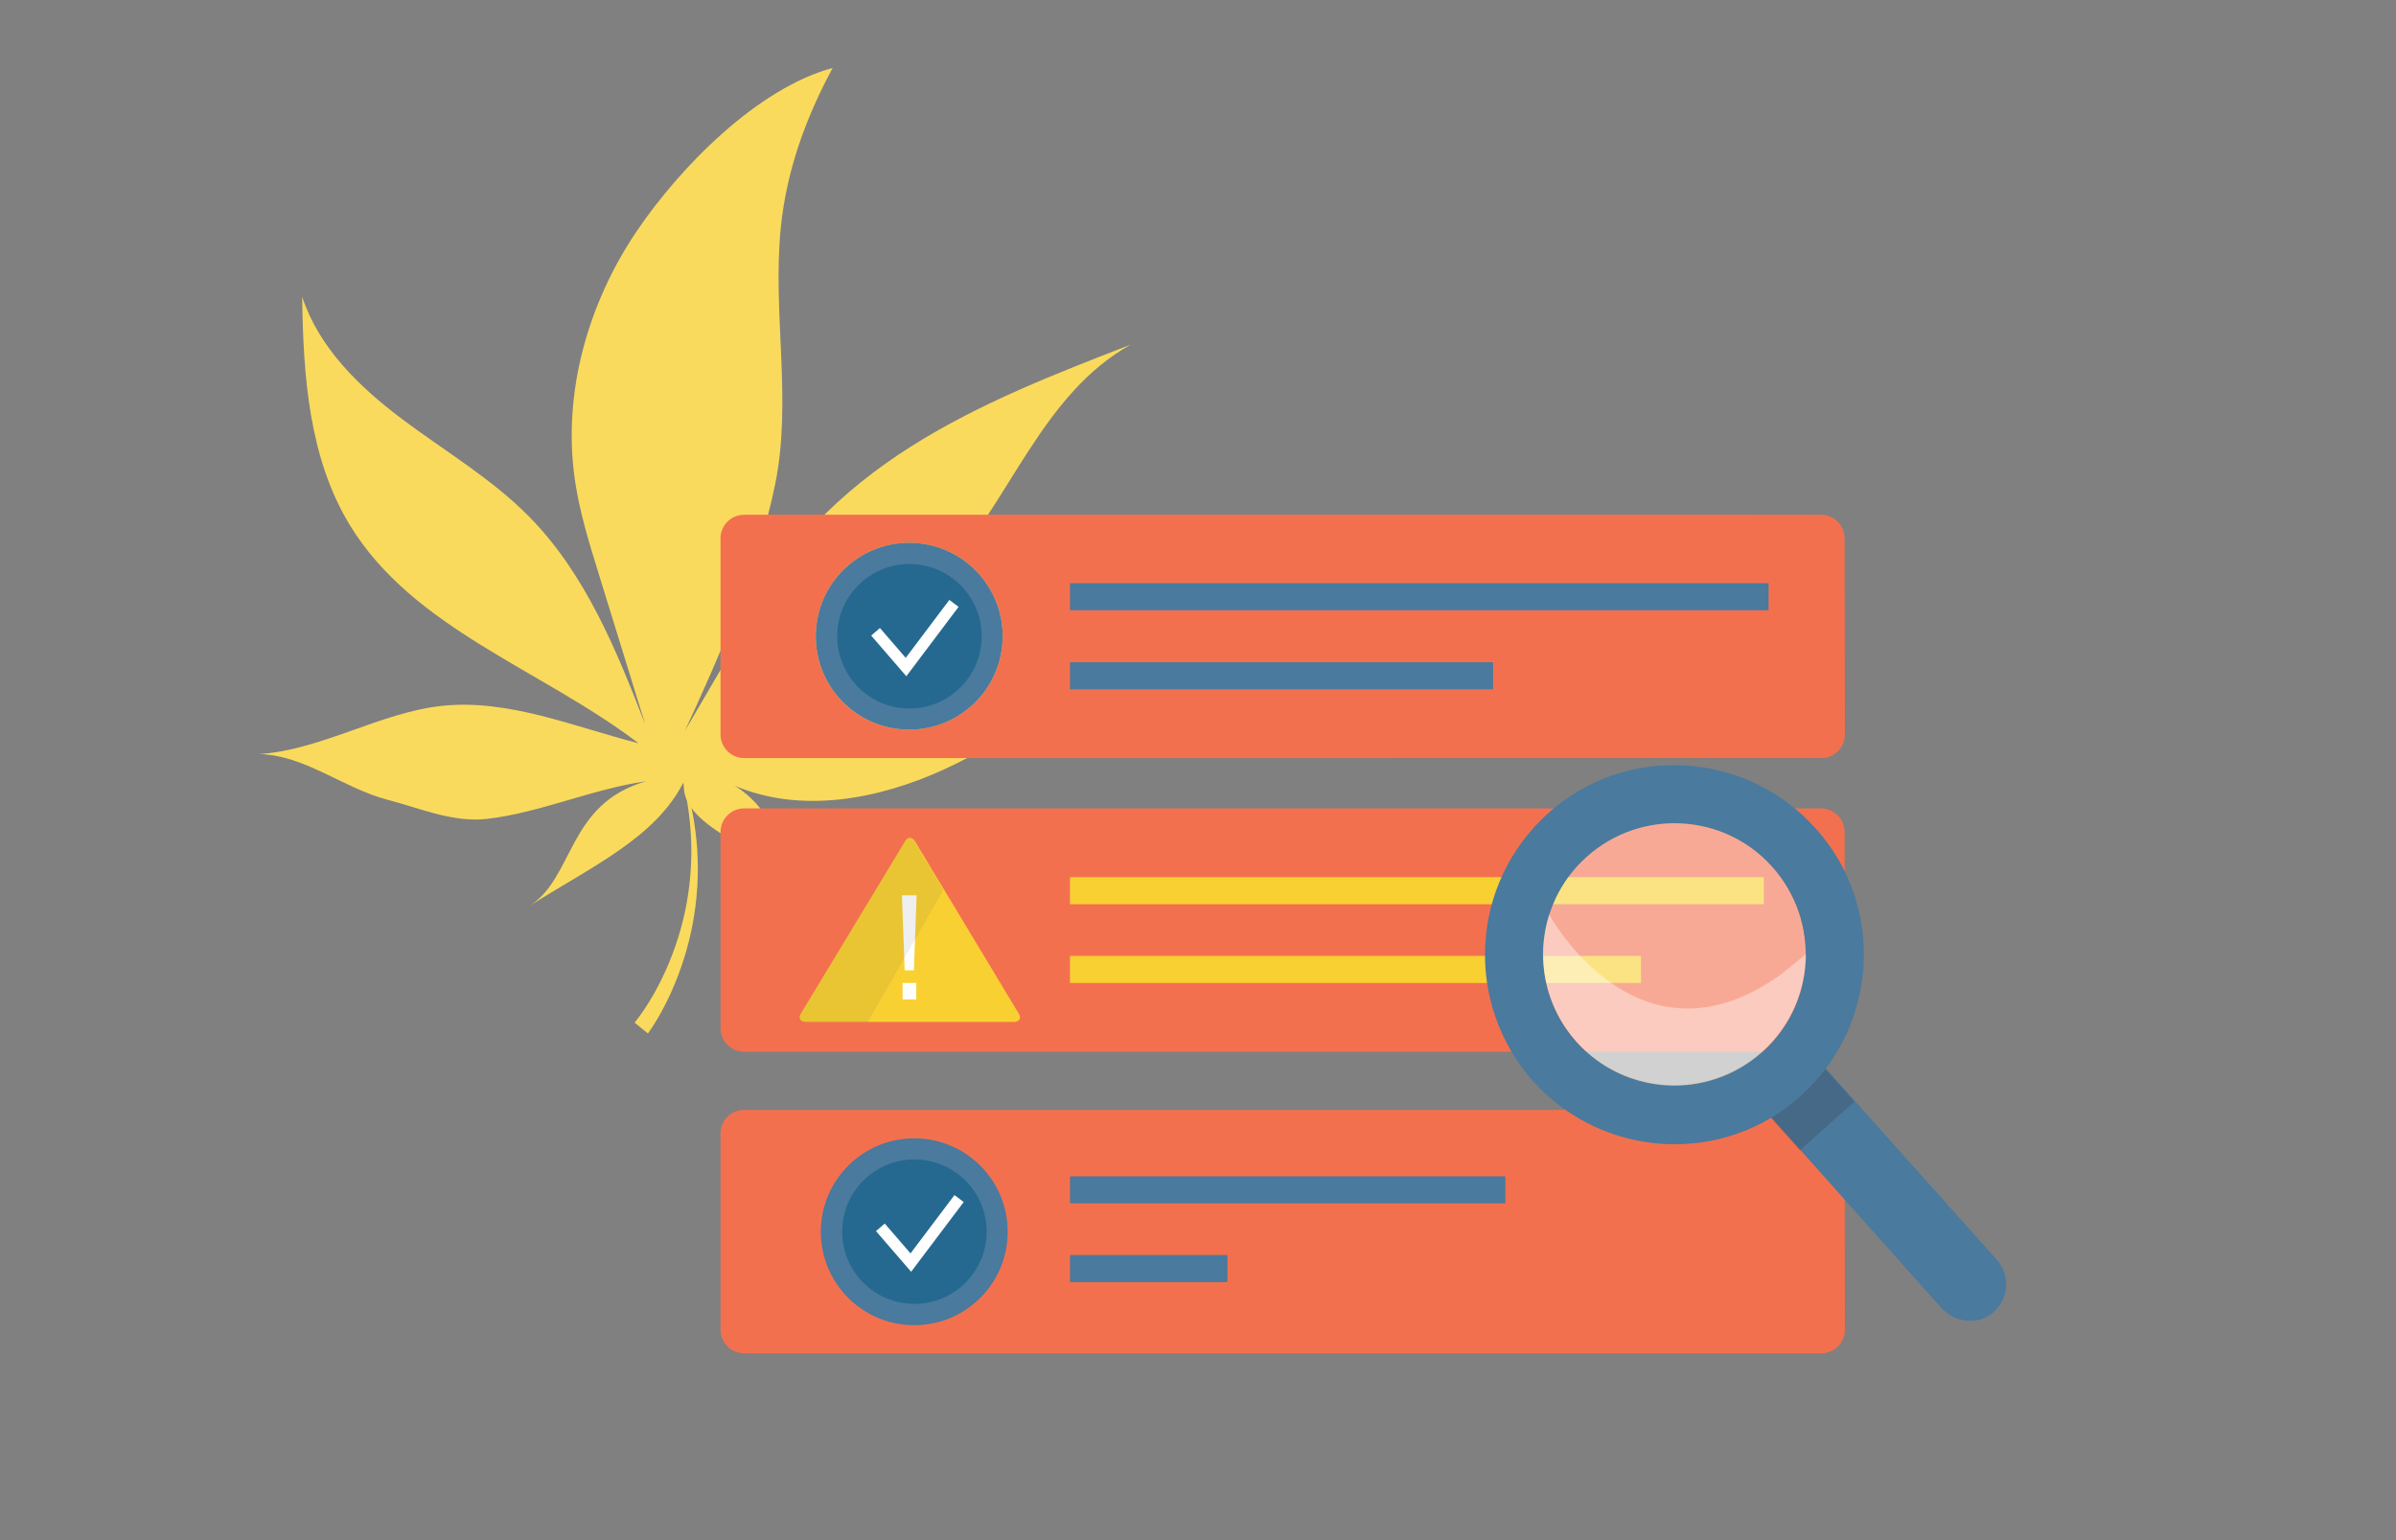 <?xml version="1.0" encoding="utf-8"?>
<!-- Generator: Adobe Illustrator 25.2.3, SVG Export Plug-In . SVG Version: 6.00 Build 0)  -->
<svg version="1.1" id="Layer_1" xmlns="http://www.w3.org/2000/svg" xmlns:xlink="http://www.w3.org/1999/xlink" x="0px" y="0px"
	 viewBox="0 0 700 450" style="enable-background:new 0 0 700 450;" xml:space="preserve">
<rect x="0" y="0" width="700" height="450" fill="#808080" stroke="none"/>
<style type="text/css">
	.st0{fill:#FADA5C;}
	.st1{opacity:0.2;}
	.st2{fill:#F3704F;}
	.st3{fill:#F9D032;}
	.st4{fill:none;stroke:#FFFFFF;stroke-width:3.377;stroke-miterlimit:10;}
	.st5{fill:#4A7A9D;}
	.st6{opacity:0.5;fill:#005984;enable-background:new    ;}
	.st7{fill:#FFFFFF;}
	.st8{opacity:0.08;fill:#383A44;enable-background:new    ;}
	.st9{opacity:0.4;fill:#FFFFFF;enable-background:new    ;}
	.st10{fill:none;}
	.st11{opacity:0.25;fill:#383943;enable-background:new    ;}
</style>
<g>
	<g>
		<path class="st0" d="M185.4,298.8c0.97-1.17,2-2.62,2.93-4.01c0.93-1.42,1.83-2.87,2.67-4.35c1.69-2.97,3.19-6.07,4.5-9.24
			c2.63-6.35,4.52-13.04,5.53-19.88c0.54-3.42,0.82-6.88,0.91-10.35c0.13-3.47-0.06-6.95-0.35-10.43
			c-0.69-6.94-2.17-13.82-4.36-20.5c2.58,6.53,4.49,13.36,5.6,20.34c0.51,3.5,0.91,7.03,0.99,10.58c0.12,3.55,0.04,7.11-0.3,10.66
			c-0.62,7.1-2.16,14.14-4.51,20.92c-1.18,3.39-2.55,6.72-4.14,9.95c-0.8,1.62-1.65,3.21-2.56,4.78c-0.93,1.59-1.84,3.07-3.02,4.68
			L185.4,298.8z"/>
	</g>
	<path class="st0" d="M200.12,213.5c10.41-22.58,21.34-47.48,26.33-71.95c5.04-24.68-0.84-50.13,1.66-75.02
		c1.67-16.65,7.26-32.04,15.16-46.68c-22.1,5.96-44.76,29.2-57.26,47.71c-14.29,21.15-21.72,47.36-18.06,72.62
		c1.34,9.28,4.12,18.28,6.89,27.24c4.56,14.76,9.12,29.52,13.68,44.28c-8.42-21.78-17.52-44.07-33.9-60.71
		c-10.97-11.14-24.64-19.16-37.14-28.54s-24.35-20.89-29.2-35.75c0.31,22.99,1.95,47.04,13.9,66.68
		c18.5,30.41,56.07,42.2,84.37,63.79c-19-4.85-38.03-13.02-57.53-10.92c-17.92,1.93-35.38,12.98-53.37,14.08
		c13.36,0.27,24.6,9.94,37.52,13.33c9.5,2.49,19.21,6.72,28.97,5.62c15.47-1.73,31.23-8.88,46.65-11
		c-23.17,6.52-20.97,28.37-34.31,36.56c18.08-11.57,37.34-20.03,45.48-36.83c-1.47,7.52,6.54,13.06,13.08,17.04
		s20.38,17.96,16.33,24.47c4.85-15.37-3.64-33.42-14.78-39.96c19.33,8.24,41.93,4.07,61.04-4.67s35.95-21.7,54.3-31.94
		c-44.84,8-42.86-10.55-121.07,16.69c25.39-8.19,48.12-21.14,66.68-41.75c19.83-22.02,28.91-52.71,54.77-67.18
		c-22.04,8.53-44.23,17.14-64.2,29.78c-19.97,12.64-37.79,29.73-47.45,51.29"/>
</g>
<g id="Layer_1_1_">
</g>
<g class="st1">
	<path class="st0" d="M405.5,221.5H217.6c-3.9,0-7.1-3.2-7.1-7.1v-56.9c0-3.9,3.2-7.1,7.1-7.1h293.1"/>
</g>
<g>
	<g>
		<path class="st2" d="M539,214.6c0,3.8-3.1,6.9-6.9,6.9H217.4c-3.8,0-6.9-3.1-6.9-6.9v-57.3c0-3.8,3.1-6.9,6.9-6.9H532
			c3.8,0,6.9,3.1,6.9,6.9L539,214.6L539,214.6z"/>
	</g>
	<g>
		<g>
			
				<ellipse transform="matrix(0.16 -0.987 0.987 0.16 39.64 418.391)" class="st0" cx="265.7" cy="185.9" rx="27.3" ry="27.3"/>
			<ellipse class="st3" cx="265.7" cy="185.9" rx="21.1" ry="21.1"/>
		</g>
		<g>
			<g>
				<g>
					<polyline class="st4" points="255.8,184.6 264.7,194.9 278.7,176.3 					"/>
				</g>
			</g>
		</g>
	</g>
</g>
<g>
	<g>
		
			<ellipse transform="matrix(0.16 -0.987 0.987 0.16 39.64 418.391)" class="st5" cx="265.7" cy="185.9" rx="27.3" ry="27.3"/>
		<ellipse class="st6" cx="265.7" cy="185.9" rx="21.1" ry="21.1"/>
	</g>
	<g>
		<g>
			<g>
				<polyline class="st4" points="255.8,184.6 264.7,194.9 278.7,176.3 				"/>
			</g>
		</g>
	</g>
</g>
<g>
	<g>
		<g>
			<path class="st2" d="M539,388.5c0,3.8-3.1,6.9-6.9,6.9H217.4c-3.8,0-6.9-3.1-6.9-6.9v-57.3c0-3.8,3.1-6.9,6.9-6.9H532
				c3.8,0,6.9,3.1,6.9,6.9L539,388.5L539,388.5z"/>
		</g>
	</g>
</g>
<g>
	<g>
		<rect x="312.6" y="170.4" class="st5" width="204.1" height="7.9"/>
	</g>
	<g>
		<rect x="312.6" y="193.5" class="st5" width="123.6" height="7.9"/>
	</g>
</g>
<g>
	<g>
		<rect x="312.6" y="343.7" class="st5" width="127.2" height="7.9"/>
	</g>
	<g>
		<rect x="312.6" y="366.7" class="st5" width="46" height="7.9"/>
	</g>
</g>
<g>
	<g>
		<g>
			<path class="st2" d="M539,300.4c0,3.8-3.1,6.9-6.9,6.9H217.4c-3.8,0-6.9-3.1-6.9-6.9v-57.3c0-3.8,3.1-6.9,6.9-6.9H532
				c3.8,0,6.9,3.1,6.9,6.9L539,300.4L539,300.4z"/>
		</g>
		<g>
			<path class="st3" d="M296.2,298.6c1.6,0,2.3-1.1,1.4-2.5l-30.3-50.3c-0.9-1.3-2.2-1.3-2.9,0L234,296.1c-0.9,1.3-0.2,2.5,1.4,2.5
				H296.2z"/>
			<g>
				<path class="st7" d="M263.5,261.6h4.3l-0.8,21.9h-2.7L263.5,261.6z M267.7,287.2v4.8h-4v-4.8H267.7z"/>
			</g>
			<path class="st8" d="M275.6,260l-8.5-14.1c-0.9-1.3-2.2-1.3-2.9,0l-30.3,50.3c-0.9,1.3-0.2,2.5,1.4,2.5h18.2L275.6,260z"/>
		</g>
	</g>
	<g>
		<rect x="312.6" y="256.3" class="st3" width="202.7" height="7.9"/>
		<rect x="312.6" y="279.3" class="st3" width="166.8" height="7.9"/>
	</g>
</g>
<g>
	
		<ellipse transform="matrix(0.316 -0.949 0.949 0.316 69.861 654.778)" class="st9" cx="489.17" cy="278.92" rx="38.4" ry="38.4"/>
	<g>
		<g>
			<line class="st10" x1="525.6" y1="319.4" x2="575.6" y2="375.4"/>
			<path class="st5" d="M575.8,385.9c-3.1,0.1-6.1-1.2-8.4-3.5l-49.9-55.9c-3.9-4.4-3.5-11.2,0.8-15.1s11.2-3.5,15.1,0.8l50,55.9
				c3.9,4.4,3.5,11.2-0.8,15.1C580.8,385,578.3,385.9,575.8,385.9z"/>
		</g>
		
			<rect x="518.32" y="316.32" transform="matrix(0.745 -0.667 0.667 0.745 -80.897 435.444)" class="st11" width="21.4" height="14.4"/>
		<path class="st5" d="M447.9,315.9c20.4,22.7,55.5,24.8,78.2,4.3c22.7-20.4,24.8-55.5,4.3-78.2c-20.4-22.7-55.5-24.8-78.2-4.3
			C429.5,258.2,427.6,293,447.9,315.9z M460.6,304.5c-14.1-15.8-12.8-40.1,3-54.2c15.8-14.1,40.1-12.8,54.2,3s12.8,40.1-3,54.2
			S474.8,320.3,460.6,304.5z"/>
	</g>
	<path class="st9" d="M527.6,278.8c0,10.6-4.3,21-12.8,28.6c-15.8,14.1-40.1,12.8-54.2-3c-9.4-10.4-12-24.7-8-37.2
		c0,0,25.7,47.5,67.6,17.6L527.6,278.8z"/>
</g>
<g>
	<g>
		<ellipse class="st5" cx="267.1" cy="359.9" rx="27.3" ry="27.3"/>
		<ellipse class="st6" cx="267.15" cy="359.87" rx="21.1" ry="21.1"/>
	</g>
	<g>
		<g>
			<g>
				<polyline class="st4" points="257.2,358.6 266.1,368.9 280.2,350.2 				"/>
			</g>
		</g>
	</g>
</g>
</svg>
